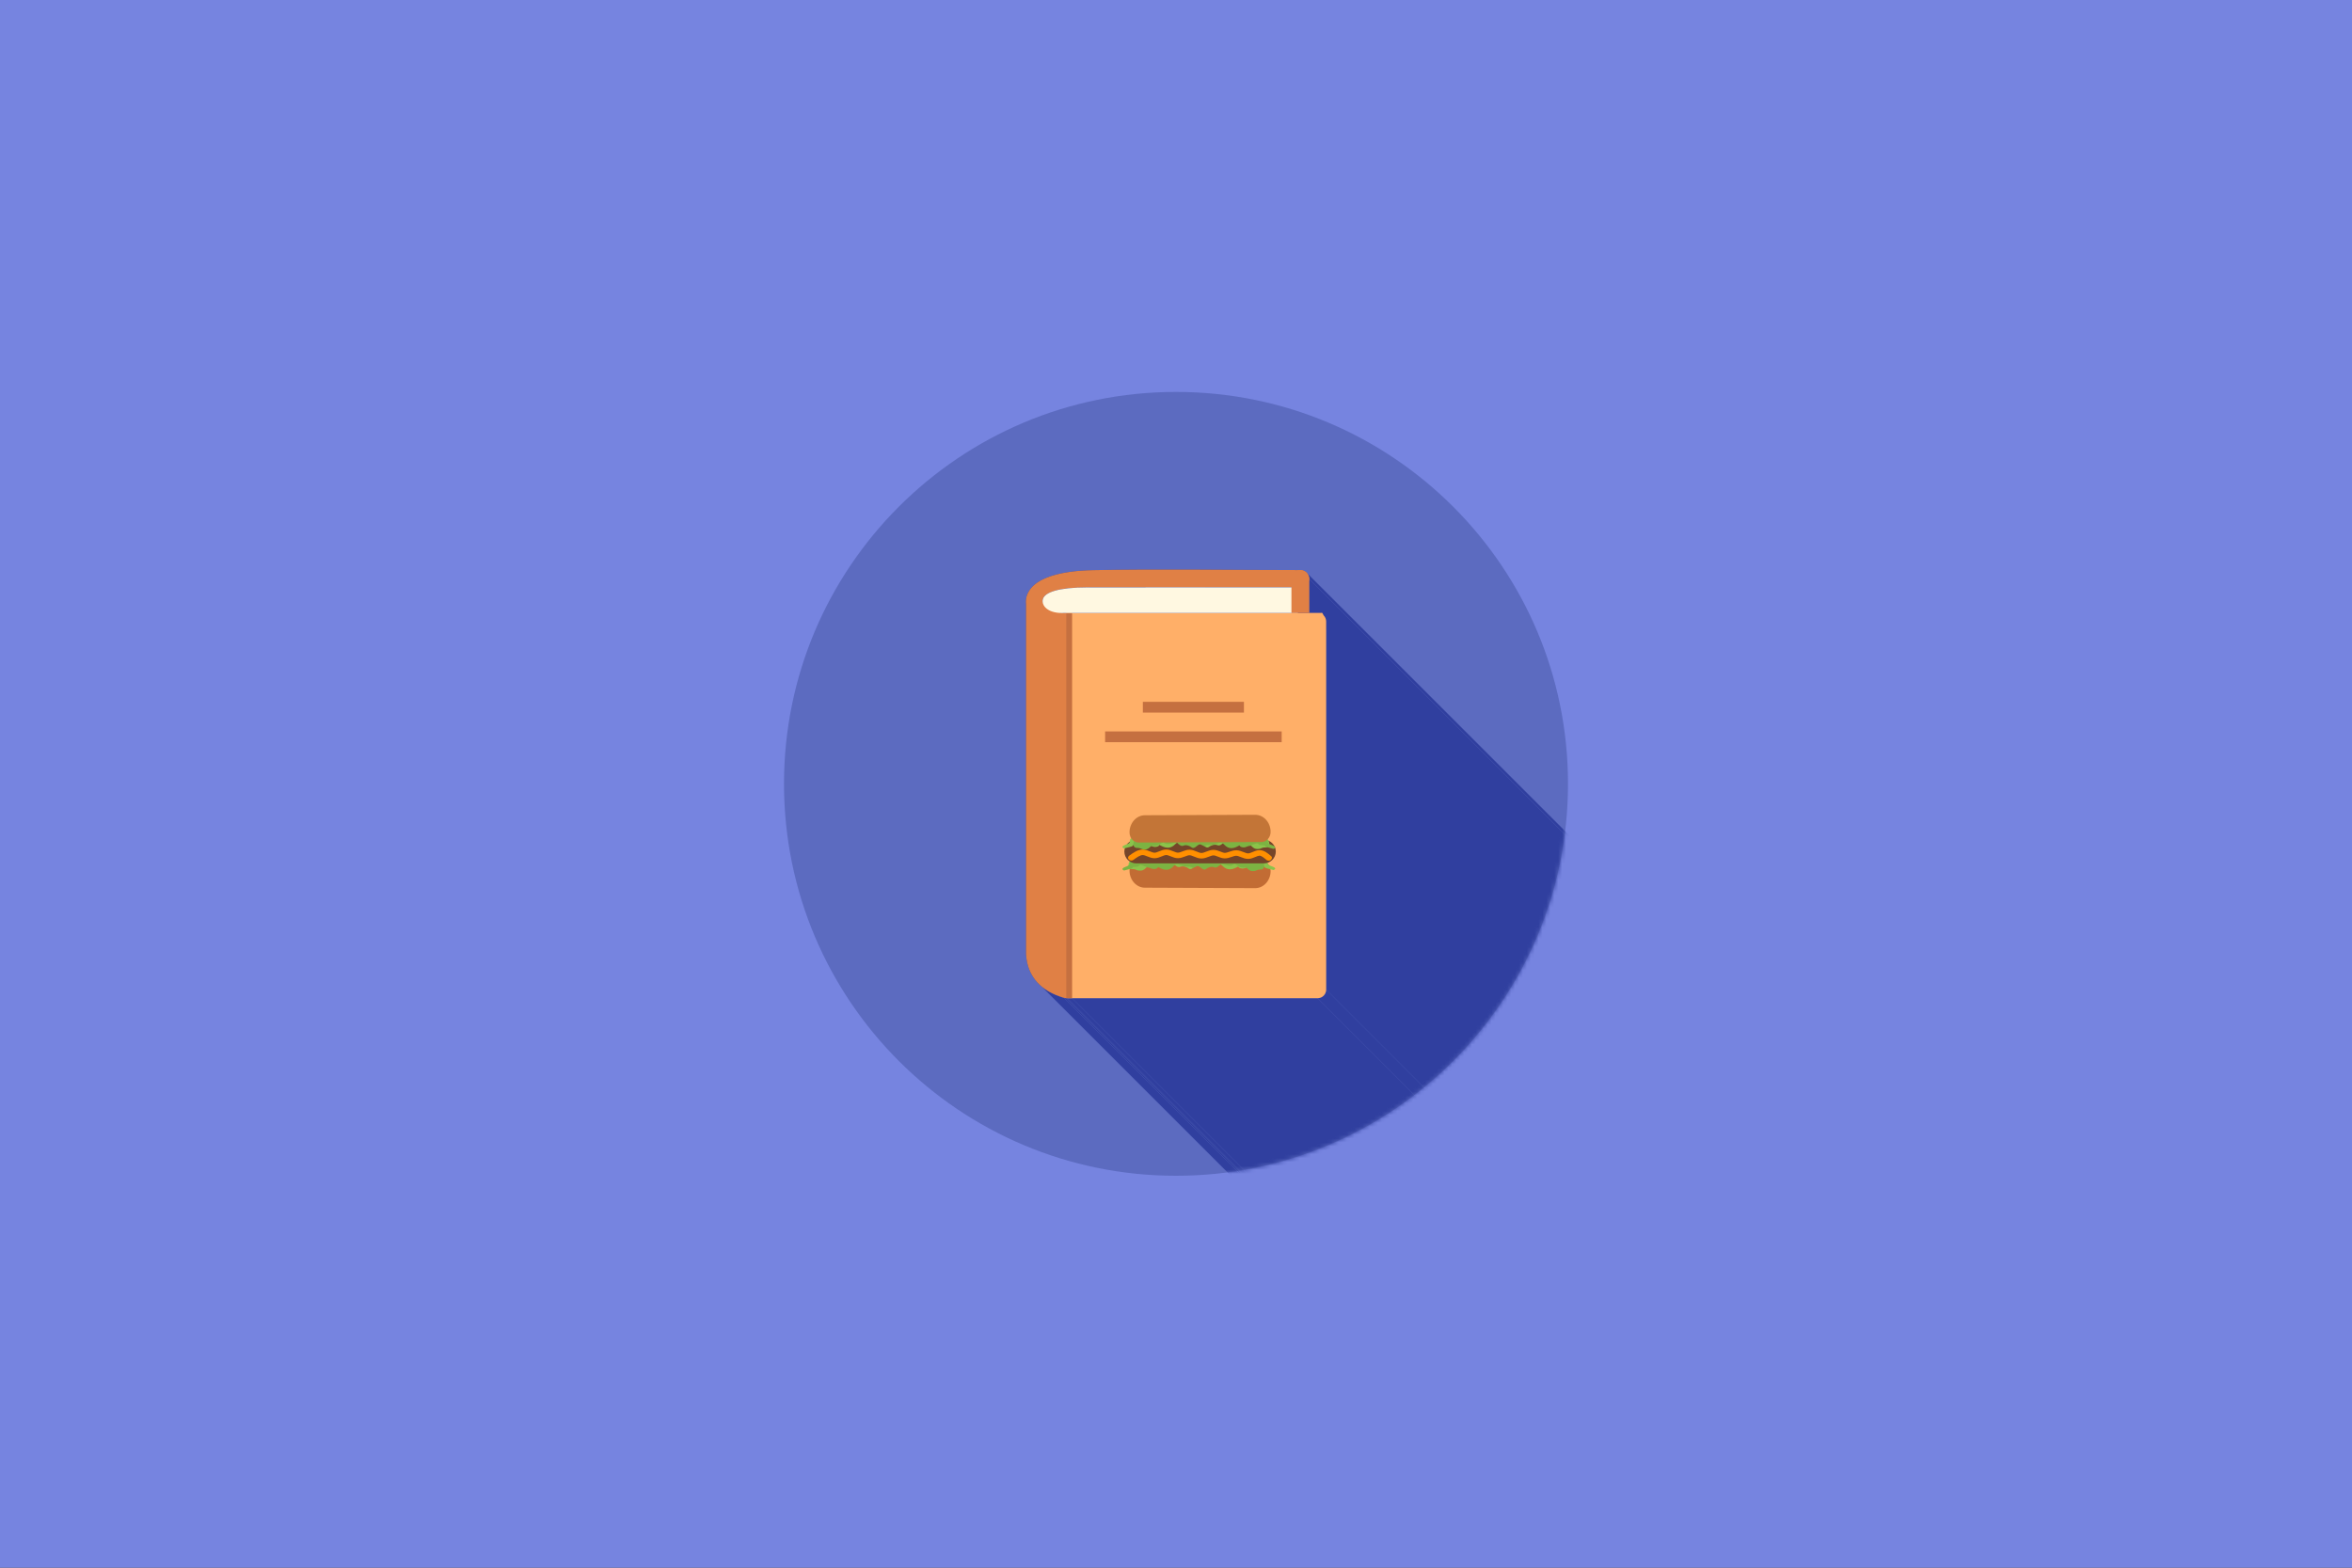 <?xml version="1.0" encoding="UTF-8"?>
<svg width="600px" height="400px" viewBox="0 0 600 400" version="1.1" xmlns="http://www.w3.org/2000/svg" xmlns:xlink="http://www.w3.org/1999/xlink">
    <rect x="0" y="0" width="600" height="400" fill="#333333" stroke="none"/>
    <title>restaurant</title>
    <defs>
        <rect id="path-1" x="0" y="0" width="600" height="400"></rect>
        <path d="M100,-2.30926592e-15 C155.229,-2.30926592e-15 200,44.771 200,100 C200,155.229 155.228,200 100,200 C44.771,200 0,155.228 0,100 C0,44.771 44.772,-2.30926592e-15 100,-2.30926592e-15 L100,-2.30926592e-15 Z" id="path-3"></path>
    </defs>
    <g id="restaurant" stroke="none" stroke-width="1" fill="none" fill-rule="evenodd">
        <g id="Clipped">
            <mask id="mask-2" fill="white">
                <use xlink:href="#path-1"></use>
            </mask>
            <use id="矩形" fill="#7684E0" xlink:href="#path-1"></use>
        </g>
        <g id="编组" transform="translate(200, 100)">
            <path d="M100,0 C155.229,0 200,44.771 200,100 C200,155.229 155.228,200 100,200 C44.771,200 0,155.228 0,100 C0,44.771 44.772,0 100,0 L100,0 Z" id="路径" fill="#5C6BC0"></path>
            <g id="Clipped">
                <mask id="mask-4" fill="white">
                    <use xlink:href="#path-3"></use>
                </mask>
                <g id="路径"></g>
                <g id="_517134520" mask="url(#mask-4)" fill="#303F9F">
                    <g transform="translate(61.695, 45.313)">
                        <polygon id="_3738952001" points="72.307 2.42 183.232 113.347 183.232 121.99 72.307 11.064"></polygon>
                        <polygon id="_373895440" points="76.61 107.19 187.536 218.116 187.524 218.34 187.491 218.557 187.438 218.766 187.364 218.967 187.273 219.157 187.163 219.338 187.037 219.506 186.896 219.661 186.741 219.802 186.572 219.928 186.393 220.037 186.201 220.129 186.001 220.203 185.791 220.257 185.574 220.29 185.352 220.301 74.425 109.375 74.649 109.363 74.865 109.331 75.075 109.276 75.275 109.203 75.467 109.111 75.647 109.002 75.815 108.876 75.97 108.735 76.111 108.58 76.236 108.412 76.347 108.231 76.439 108.041 76.512 107.84 76.566 107.631 76.599 107.414"></polygon>
                        <polygon id="_373896640" points="74.425 109.375 185.352 220.301 122.729 220.301 11.803 109.375"></polygon>
                        <polygon id="_373896184" points="11.803 109.375 122.729 220.301 121.517 220.301 10.591 109.375"></polygon>
                        <polygon id="_373896472" points="10.312 109.37 121.238 220.296 121.162 220.295 121.085 220.29 121.009 220.283 120.932 220.273 120.856 220.262 120.778 220.246 120.702 220.228 120.625 220.207 9.699 109.281 9.776 109.302 9.853 109.32 9.929 109.336 10.006 109.348 10.083 109.357 10.16 109.364 10.236 109.368"></polygon>
                        <polygon id="_373896040" points="10.591 109.375 121.517 220.301 121.238 220.301 10.312 109.375"></polygon>
                        <polygon id="_373896064" points="9.699 109.281 120.625 220.207 120.355 220.125 120.088 220.041 119.825 219.954 119.566 219.864 119.31 219.771 119.058 219.677 118.81 219.579 118.565 219.477 118.323 219.375 118.085 219.268 117.852 219.159 117.621 219.048 117.395 218.934 117.172 218.816 116.952 218.696 116.736 218.573 116.524 218.447 116.316 218.319 116.112 218.187 115.911 218.054 115.715 217.917 115.522 217.777 115.332 217.634 115.146 217.488 114.964 217.34 4.038 106.414 4.22 106.562 4.406 106.708 4.595 106.851 4.789 106.99 4.986 107.128 5.186 107.262 5.391 107.393 5.599 107.521 5.811 107.647 6.026 107.769 6.246 107.89 6.469 108.008 6.695 108.122 6.925 108.233 7.16 108.343 7.397 108.448 7.638 108.552 7.883 108.652 8.132 108.751 8.384 108.846 8.64 108.938 8.899 109.028 9.162 109.115 9.429 109.199"></polygon>
                        <polygon id="_373896424" points="71.753 0.933 182.68 111.859 182.763 111.961 182.84 112.068 182.911 112.18 182.976 112.296 183.034 112.415 183.085 112.539 183.129 112.666 183.166 112.797 183.194 112.93 183.216 113.066 183.229 113.205 183.232 113.347 72.307 2.42 72.303 2.279 72.289 2.14 72.269 2.004 72.24 1.871 72.203 1.74 72.159 1.613 72.108 1.489 72.05 1.369 71.985 1.254 71.914 1.142 71.837 1.035"></polygon>
                        <polygon id="_373896088" points="76.61 13.248 187.536 124.175 187.536 218.116 76.61 107.19"></polygon>
                        <polygon id="_373896112" points="75.602 11.064 186.527 121.989 186.916 122.65 75.99 11.724"></polygon>
                        <polygon id="_373896448" points="76.061 11.8 186.986 122.726 187.053 122.805 187.115 122.887 187.175 122.971 187.23 123.059 187.28 123.149 187.327 123.242 187.37 123.338 187.407 123.435 187.441 123.535 187.47 123.638 187.493 123.741 187.512 123.848 187.524 123.955 187.533 124.064 187.536 124.175 76.61 13.248 76.607 13.138 76.599 13.029 76.586 12.921 76.567 12.816 76.543 12.712 76.515 12.609 76.482 12.509 76.443 12.412 76.401 12.316 76.355 12.223 76.304 12.133 76.249 12.045 76.19 11.96 76.127 11.878"></polygon>
                        <path d="M76.61,13.248 L76.61,107.19 C76.61,108.397 75.632,109.375 74.426,109.375 L10.313,109.375 L10.313,109.37 C10.105,109.37 9.899,109.34 9.7,109.281 C6.798,108.424 4.508,107.11 2.87,105.293 C1.205,103.446 0.254,101.145 0.06,98.347 C0.047,98.252 0.041,98.156 0.041,98.06 L0.041,8.897 C-0.174,7.178 0.469,5.618 1.662,4.381 C3.81,2.153 8.59,0.331 17.092,0.161 C34.644,-0.189 52.473,0.14 70.056,0.14 C70.548,0.14 71.001,0.303 71.366,0.577 C71.936,0.991 72.307,1.662 72.307,2.42 L72.307,11.064 L75.602,11.064 L75.991,11.724 C76.389,12.132 76.61,12.679 76.61,13.249 L76.61,13.248 Z" id="_517134712"></path>
                    </g>
                </g>
            </g>
            <path d="M200,100 C200,155.229 155.228,200 100,200 C44.771,200 0,155.228 0,100 C0,44.771 44.772,0 100,0 C155.229,0 200,44.771 200,100 Z" id="路径"></path>
            <path d="M72.286,56.389 L137.297,56.376 L137.685,57.037 C138.083,57.444 138.306,57.992 138.305,58.561 L138.305,152.503 C138.305,153.71 137.327,154.688 136.121,154.688 L72.286,154.688 L72.286,56.39 L72.286,56.389 Z" id="路径" fill="#FFAF68"></path>
            <path d="M71.712,56.39 L72.286,56.39 L72.286,154.665 C71.996,154.703 71.693,154.682 71.395,154.594 C68.493,153.737 66.203,152.423 64.565,150.607 C62.9,148.759 61.949,146.458 61.755,143.66 C61.742,143.565 61.736,143.469 61.736,143.373 L61.736,54.21 C61.521,52.491 62.164,50.932 63.357,49.694 C65.505,47.467 70.285,45.644 78.787,45.474 C96.339,45.124 114.168,45.453 131.751,45.453 C132.753,45.453 133.598,46.129 133.855,47.05 C134.335,48.149 133.453,49.4 132.039,49.713 C131.063,49.774 130.237,49.823 129.273,49.823 L78.083,49.844 C76.856,49.912 72.641,49.799 69.584,50.579 C62.883,52.288 66.681,56.409 71.712,56.39 L71.712,56.39 Z" id="路径" fill="#E08045"></path>
            <path d="M72.007,55.124 L72.007,154.688 L73.498,154.688 L73.498,55.184 C73.442,55.198 73.384,55.206 73.327,55.209 C72.885,55.233 72.442,55.205 72.007,55.124 L72.007,55.124 Z" id="路径" fill="#C57040"></path>
            <path d="M130.854,49.849 L128.754,49.85 L77.411,49.87 C70.016,49.873 66.463,51.12 66.018,52.936 C65.673,54.346 67.023,56.431 71.04,56.416 C71.087,56.408 71.136,56.403 71.184,56.403 L131.103,56.403 L130.854,49.849 L130.854,49.849 Z" id="路径" fill="#FFF8E1"></path>
            <path d="M134.002,47.733 C134.002,46.476 132.983,45.457 131.726,45.457 C130.469,45.457 129.45,46.476 129.45,47.733 L129.45,56.402 L134.002,56.402 L134.002,47.733 L134.002,47.733 Z" id="路径" fill="#E08045" fill-rule="nonzero"></path>
            <path d="M91.546,79.072 L117.328,79.072 L117.328,81.818 L91.546,81.818 L91.546,79.072 Z M81.916,86.624 L126.958,86.624 L126.958,89.37 L81.916,89.37 L81.916,86.624 Z" id="形状" fill="#C57040"></path>
            <path d="M120.198,126.612 L92.049,126.496 C90.97,126.491 89.992,125.997 89.283,125.204 C88.576,124.412 88.139,123.32 88.143,122.119 L88.143,122.118 C88.145,121.407 88.409,120.76 88.833,120.293 C89.257,119.826 89.841,119.538 90.485,119.54 L90.485,119.54 L121.817,119.67 C122.458,119.673 123.039,119.966 123.46,120.437 C123.88,120.908 124.14,121.557 124.138,122.272 C124.133,123.471 123.689,124.558 122.975,125.345 C122.263,126.131 121.279,126.617 120.198,126.612 Z" id="形状" fill="#C26C34" fill-rule="nonzero"></path>
            <path d="M123.316,119.667 C123.534,120.438 123.156,120.524 124.17,120.94 C124.196,120.959 126.123,121.474 124.885,122.002 C124.883,122.002 123.326,121.603 123.12,121.545 C122.098,121.256 123.271,121.078 121.525,121.039 C120.816,121.024 120.936,120.387 120.133,120.672 C119.331,120.957 119.611,120.823 118.765,121.194 C118.643,121.248 118.309,121.203 117.604,121.502 C116.959,121.775 116.003,121.54 115.889,121.115 C115.63,121.115 113.671,122.749 111.941,121.01 L111.871,120.939 C110.66,119.721 110.276,120.996 107.966,120.996 C106.151,120.996 107.605,121.812 105.513,120.844 C104.953,120.585 104.078,122.243 103.241,121.617 C102.645,121.173 101.743,120.882 101.042,121.188 C100.445,121.448 99.767,120.789 99.34,120.386 C98.041,120.361 97.045,121.249 95.863,120.398 C95.413,120.073 94.379,121.655 92.88,121.201 C92.374,121.048 92.103,122.193 90.835,122.147 C89.573,122.1 90.14,121.767 88.767,121.75 C87.609,121.735 87.733,120.343 88.193,119.76 C88.209,119.739 88.348,119.454 88.355,119.416 C89.311,118.942 96.357,119.205 98.182,118.983 C101.65,118.561 104.218,119.449 107.77,119.449 C111.061,119.449 115.446,119.563 118.591,119.399 C119.076,119.374 122.625,118.924 122.917,119.24 C122.95,119.276 122.944,119.278 122.955,119.323 C123.076,119.345 123.112,119.424 123.178,119.528 C123.236,119.62 123.297,119.6 123.316,119.667 L123.316,119.667 Z" id="路径" fill="#8BC34A"></path>
            <path d="M88.259,119.786 C88.049,120.557 88.414,120.643 87.435,121.059 C87.409,121.078 85.549,121.593 86.744,122.121 C86.746,122.122 88.25,121.722 88.449,121.664 C89.436,121.375 88.302,121.197 89.989,121.158 C90.674,121.143 90.558,120.506 91.333,120.791 C92.108,121.076 91.838,120.942 92.655,121.314 C92.773,121.367 93.096,121.322 93.777,121.621 C94.399,121.894 95.323,121.659 95.433,121.234 C95.683,121.234 97.575,122.868 99.246,121.129 L99.313,121.058 C100.483,119.84 100.854,121.115 103.085,121.115 C104.838,121.115 103.434,121.932 105.455,120.963 C105.995,120.704 106.84,122.362 107.65,121.736 C108.224,121.292 109.095,121.001 109.773,121.307 C110.35,121.567 111.005,120.908 111.417,120.505 C112.672,120.48 113.633,121.368 114.775,120.517 C115.21,120.192 116.209,121.774 117.656,121.32 C118.145,121.167 118.407,122.312 119.632,122.266 C120.85,122.219 120.303,121.887 121.629,121.869 C122.747,121.854 122.627,120.462 122.183,119.879 C122.167,119.858 122.033,119.573 122.026,119.535 C121.103,119.061 114.298,119.324 112.536,119.102 C109.186,118.68 106.705,119.568 103.275,119.568 C100.096,119.568 95.861,119.682 92.823,119.518 C92.355,119.493 88.927,119.043 88.645,119.359 C88.613,119.395 88.618,119.397 88.608,119.442 C88.491,119.464 88.456,119.543 88.393,119.647 C88.337,119.74 88.277,119.719 88.259,119.786 L88.259,119.786 Z" id="路径" fill="#7CB342"></path>
            <path d="M89.835,114.27 L122.446,114.27 C124.103,114.27 125.459,115.625 125.459,117.283 C125.459,118.94 124.103,120.296 122.446,120.296 L89.835,120.296 C88.177,120.296 86.822,118.94 86.822,117.283 C86.822,115.625 88.177,114.27 89.835,114.27 Z" id="路径" fill="#754529"></path>
            <path d="M88.055,118.338 C87.71,118.59 87.67,119.034 87.964,119.329 C88.259,119.624 88.778,119.658 89.123,119.406 L89.123,119.406 L89.124,119.407 C89.142,119.394 89.159,119.381 89.176,119.366 C90.027,118.751 90.875,118.15 91.534,118.172 C91.853,118.182 92.262,118.346 92.671,118.51 C93.262,118.747 93.854,118.984 94.55,118.978 C95.223,118.971 95.796,118.736 96.37,118.501 C96.78,118.333 97.191,118.165 97.503,118.164 C97.815,118.163 98.23,118.33 98.647,118.497 C99.222,118.729 99.799,118.961 100.468,118.967 C101.141,118.974 101.723,118.751 102.304,118.529 C102.721,118.369 103.139,118.209 103.454,118.214 C103.766,118.219 104.179,118.389 104.595,118.559 C105.183,118.8 105.774,119.043 106.467,119.05 C107.167,119.056 107.781,118.819 108.389,118.584 C108.811,118.421 109.229,118.259 109.545,118.254 C109.867,118.249 110.273,118.411 110.677,118.571 C111.218,118.787 111.758,119.002 112.399,119.017 C113.05,119.031 113.62,118.835 114.195,118.638 C114.62,118.492 115.048,118.344 115.383,118.354 C115.717,118.363 116.132,118.527 116.545,118.69 C117.13,118.921 117.712,119.151 118.391,119.149 C119.096,119.146 119.696,118.894 120.28,118.648 C120.651,118.492 121.014,118.339 121.269,118.327 C121.837,118.301 122.753,119.132 123.143,119.468 C124.182,120.023 124.795,118.82 124.304,118.476 C123.369,117.671 122.433,116.865 121.181,116.924 C120.596,116.951 120.081,117.167 119.553,117.39 C119.139,117.564 118.713,117.743 118.387,117.744 C118.071,117.745 117.652,117.58 117.23,117.414 C116.665,117.191 116.097,116.966 115.442,116.948 C114.762,116.929 114.169,117.133 113.58,117.335 C113.166,117.477 112.754,117.619 112.444,117.612 C112.141,117.605 111.755,117.451 111.368,117.297 C110.79,117.067 110.21,116.836 109.515,116.847 C108.867,116.857 108.294,117.079 107.715,117.302 C107.274,117.473 106.829,117.645 106.486,117.641 C106.15,117.638 105.726,117.464 105.304,117.291 C104.729,117.055 104.158,116.821 103.484,116.81 C102.8,116.799 102.215,117.023 101.631,117.247 C101.219,117.405 100.807,117.562 100.487,117.559 C100.167,117.556 99.755,117.391 99.344,117.225 C98.762,116.991 98.181,116.758 97.499,116.759 C96.819,116.762 96.24,116.999 95.66,117.237 C95.252,117.404 94.843,117.571 94.532,117.574 C94.214,117.577 93.788,117.407 93.362,117.236 C92.806,117.013 92.248,116.789 91.6,116.768 C90.312,116.725 89.214,117.503 88.118,118.294 C88.097,118.307 88.076,118.32 88.057,118.335 L88.59,118.871 L88.057,118.337 L88.055,118.338 L88.055,118.338 Z M89.122,119.405 L88.824,119.108 L89.12,119.407 L89.122,119.405 L89.122,119.405 Z" id="形状" fill="#FF8F00" fill-rule="nonzero"></path>
            <path d="M88.327,114.147 C88.109,114.918 88.487,115.003 87.473,115.42 C87.447,115.438 85.52,115.953 86.758,116.481 C86.76,116.482 88.317,116.082 88.523,116.024 C89.545,115.735 88.372,115.557 90.118,115.519 C90.827,115.503 90.707,114.866 91.51,115.151 C92.312,115.437 92.032,115.302 92.878,115.674 C93,115.728 93.334,115.682 94.039,115.981 C94.684,116.254 95.64,116.019 95.754,115.595 C96.013,115.595 97.972,117.229 99.702,115.489 L99.772,115.419 C100.983,114.201 101.367,115.475 103.677,115.475 C105.492,115.475 104.037,116.292 106.13,115.324 C106.69,115.065 107.565,116.722 108.403,116.097 C108.998,115.652 109.899,115.362 110.601,115.667 C111.198,115.927 111.876,115.268 112.303,114.866 C113.602,114.841 114.598,115.729 115.78,114.877 C116.23,114.553 117.264,116.134 118.763,115.681 C119.269,115.527 119.54,116.673 120.808,116.626 C122.07,116.58 121.503,116.247 122.876,116.229 C124.034,116.215 123.91,114.822 123.45,114.239 C123.434,114.218 123.295,113.934 123.288,113.896 C122.332,113.421 115.286,113.684 113.461,113.463 C109.993,113.041 107.425,113.928 103.874,113.928 C100.583,113.928 96.197,114.042 93.052,113.879 C92.567,113.853 89.018,113.403 88.726,113.72 C88.693,113.755 88.699,113.758 88.688,113.803 C88.567,113.824 88.531,113.903 88.465,114.008 C88.407,114.1 88.346,114.079 88.327,114.147 L88.327,114.147 Z" id="路径" fill="#8BC34A"></path>
            <path d="M123.384,114.265 C123.594,115.036 123.229,115.121 124.208,115.538 C124.233,115.556 126.094,116.071 124.899,116.599 C124.897,116.6 123.393,116.201 123.194,116.142 C122.207,115.853 123.34,115.675 121.654,115.637 C120.969,115.621 121.084,114.984 120.309,115.27 C119.534,115.555 119.805,115.42 118.988,115.792 C118.87,115.846 118.547,115.8 117.866,116.099 C117.244,116.372 116.32,116.137 116.21,115.713 C115.96,115.713 114.067,117.347 112.397,115.607 L112.33,115.537 C111.16,114.319 110.789,115.594 108.557,115.594 C106.805,115.594 108.209,116.41 106.188,115.442 C105.648,115.183 104.802,116.84 103.993,116.215 C103.418,115.771 102.547,115.48 101.87,115.785 C101.293,116.045 100.638,115.386 100.226,114.984 C98.971,114.959 98.009,115.847 96.868,114.995 C96.433,114.671 95.434,116.253 93.987,115.799 C93.498,115.646 93.236,116.791 92.011,116.744 C90.793,116.698 91.34,116.365 90.013,116.347 C88.896,116.333 89.015,114.94 89.46,114.357 C89.475,114.336 89.61,114.052 89.616,114.014 C90.539,113.539 97.345,113.803 99.107,113.581 C102.457,113.159 104.938,114.047 108.368,114.047 C111.546,114.047 115.782,114.16 118.82,113.997 C119.288,113.971 122.716,113.521 122.998,113.838 C123.03,113.873 123.024,113.876 123.035,113.921 C123.151,113.942 123.187,114.021 123.25,114.126 C123.306,114.218 123.365,114.197 123.384,114.265 L123.384,114.265 Z" id="路径" fill="#7CB342"></path>
            <path d="M120.198,107.898 L92.049,108.014 C90.97,108.019 89.992,108.513 89.283,109.306 C88.576,110.098 88.139,111.19 88.143,112.391 L88.143,112.392 C88.145,113.103 88.409,113.75 88.833,114.217 C89.257,114.684 89.841,114.972 90.485,114.97 L90.485,114.97 L121.817,114.84 C122.458,114.837 123.039,114.544 123.46,114.073 C123.88,113.602 124.14,112.953 124.138,112.238 C124.133,111.039 123.689,109.952 122.975,109.165 C122.263,108.379 121.279,107.893 120.198,107.898 L120.198,107.898 Z" id="形状" fill="#C37537" fill-rule="nonzero"></path>
        </g>
    </g>
</svg>
